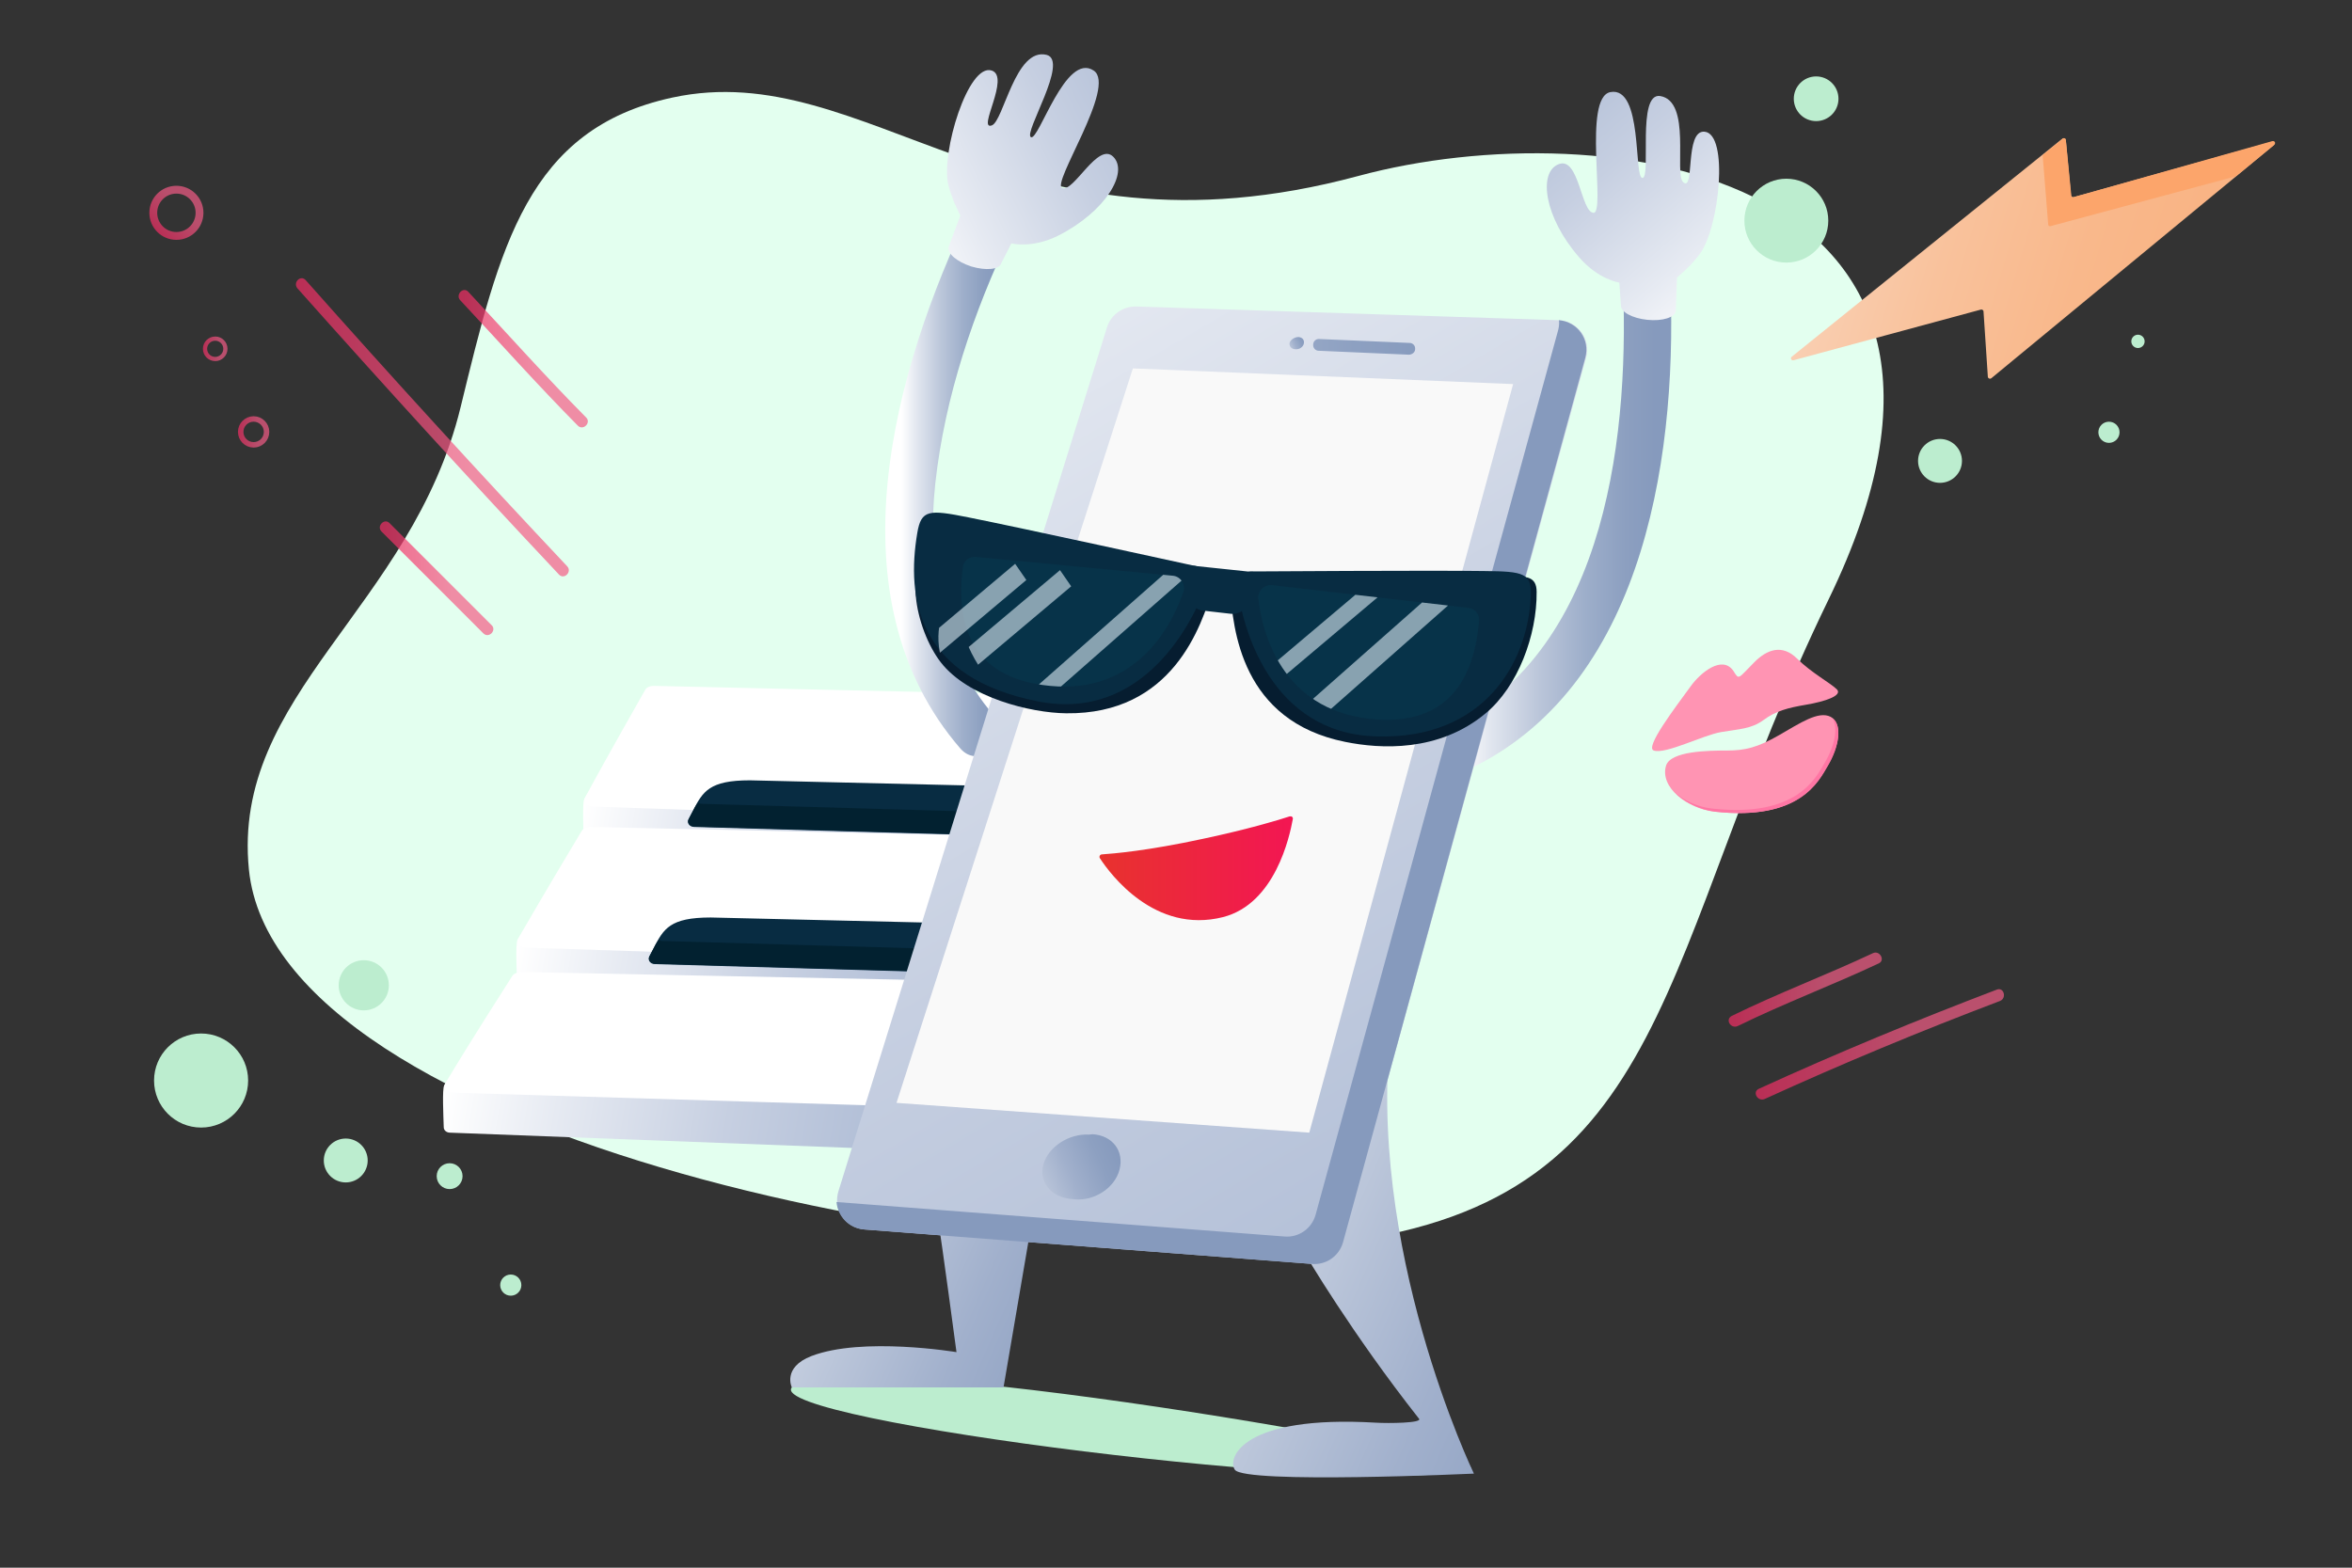 <?xml version="1.0" encoding="utf-8"?>
<!-- Generator: Adobe Illustrator 22.1.0, SVG Export Plug-In . SVG Version: 6.00 Build 0)  -->
<svg version="1.1" xmlns="http://www.w3.org/2000/svg" xmlns:xlink="http://www.w3.org/1999/xlink" x="0px" y="0px"
	 viewBox="0 0 600 400" style="enable-background:new 0 0 600 400;" xml:space="preserve">
<rect x="0" y="0" width="600" height="400" fill="#333333" stroke="none"/>
<style type="text/css">
	.st0{fill:#BCEDCF;}
	.st1{fill:#E3FFEF;}
	.st2{fill:url(#SVGID_1_);}
	.st3{fill:#FFFFFF;}
	.st4{fill:url(#SVGID_2_);}
	.st5{fill:url(#SVGID_3_);}
	.st6{fill:#082C42;}
	.st7{fill:#022130;}
	.st8{fill:url(#SVGID_4_);}
	.st9{fill:url(#SVGID_5_);}
	.st10{fill:url(#SVGID_6_);}
	.st11{fill:url(#SVGID_7_);}
	.st12{fill:url(#SVGID_8_);}
	.st13{fill:url(#SVGID_9_);}
	.st14{fill:url(#SVGID_10_);}
	.st15{fill:#F9F9F9;}
	.st16{fill:url(#SVGID_11_);}
	.st17{fill:url(#SVGID_12_);}
	.st18{fill:url(#SVGID_13_);}
	.st19{fill:#32BD8F;}
	.st20{fill:#FFBC00;}
	.st21{fill:url(#SVGID_14_);}
	.st22{fill:url(#SVGID_15_);}
	.st23{fill:url(#SVGID_16_);}
	.st24{fill:#061D30;}
	.st25{opacity:0.57;clip-path:url(#SVGID_18_);fill:#E9F6FF;}
	.st26{fill:#073349;}
	.st27{opacity:0.57;clip-path:url(#SVGID_20_);fill:#E9F6FF;}
	.st28{fill:url(#SVGID_21_);}
	.st29{fill:url(#SVGID_22_);}
	.st30{fill:#FF94B3;}
	.st31{fill:#FF76A4;}
	.st32{fill:url(#SVGID_23_);}
	.st33{fill:#FCA56B;}
	.st34{opacity:0.7;fill:none;stroke:url(#SVGID_24_);stroke-width:1.391;stroke-miterlimit:10;}
	.st35{opacity:0.7;fill:none;stroke:url(#SVGID_25_);stroke-width:1.076;stroke-miterlimit:10;}
	.st36{opacity:0.7;fill:none;stroke:url(#SVGID_26_);stroke-width:2;stroke-miterlimit:10;}
	.st37{opacity:0.7;}
	.st38{fill:url(#SVGID_27_);}
	.st39{fill:url(#SVGID_28_);}
	.st40{fill:url(#SVGID_29_);}
	.st41{fill:url(#SVGID_30_);}
	.st42{fill:url(#SVGID_31_);}
</style>
<g id="Layer_2">
	<g>
		<path class="st0" d="M202,354c-7.1,8.5,148,28,173,21C384.1,372.4,212,342,202,354z"/>
	</g>
	<g>
		<path class="st1" d="M171.5,24.9c-37,8-44,38-54,79c-12.5,51.3-58.5,73.2-54,118c7,69,194,106,279,95s80-73.4,124-164
			c53-109-57-125-120-108C257.5,68.9,221.4,14.1,171.5,24.9z"/>
	</g>
	<g>
		<g>
			<linearGradient id="SVGID_1_" gradientUnits="userSpaceOnUse" x1="150.509" y1="191.286" x2="269.304" y2="211.208">
				<stop  offset="7.592147e-03" style="stop-color:#FFFFFF"/>
				<stop  offset="0.222" style="stop-color:#E6EAF2"/>
				<stop  offset="0.544" style="stop-color:#C6CFE1"/>
				<stop  offset="0.815" style="stop-color:#B2BFD7"/>
				<stop  offset="1" style="stop-color:#ABB9D3"/>
			</linearGradient>
			<path class="st2" d="M149,204c-0.4,0.9-0.2,7.5-0.1,10.6c0,0.8,0.7,1.4,1.4,1.4L242,220l13-36l-87-4
				C167.1,180,150.9,199.9,149,204z"/>
		</g>
		<g>
			<path class="st3" d="M164.6,176c-8.8,15.5-13.5,24-15.4,27.6c-0.6,1,0.5,2.1,2,2.2L245,209c0,0,3-0.9,3-0.9l7-31.1c0,0,0,0,0,0
				l-88.3-2C165.8,175,164.9,175.4,164.6,176z"/>
		</g>
	</g>
	<g>
		<g>
			<linearGradient id="SVGID_2_" gradientUnits="userSpaceOnUse" x1="133.567" y1="226.785" x2="259.294" y2="247.87">
				<stop  offset="7.592147e-03" style="stop-color:#FFFFFF"/>
				<stop  offset="0.222" style="stop-color:#E6EAF2"/>
				<stop  offset="0.544" style="stop-color:#C6CFE1"/>
				<stop  offset="0.815" style="stop-color:#B2BFD7"/>
				<stop  offset="1" style="stop-color:#ABB9D3"/>
			</linearGradient>
			<path class="st4" d="M132,240c-0.5,0.9-0.2,7.5-0.1,10.6c0,0.8,0.7,1.4,1.5,1.4l96.8,3.9l13.7-36l-91.9-4
				C151.1,216,134.1,235.9,132,240z"/>
		</g>
		<g>
			<path class="st3" d="M148.4,212c-9.3,15.5-14.2,24-16.3,27.6c-0.6,1,0.5,2.1,2.1,2.2l99.2,3.2c0,0,3.2-0.9,3.2-0.9L244,213
				c0,0,0,0,0,0l-93.3-2C149.7,211,148.8,211.4,148.4,212z"/>
		</g>
	</g>
	<g>
		<g>
			<linearGradient id="SVGID_3_" gradientUnits="userSpaceOnUse" x1="114.878" y1="263.222" x2="248.408" y2="285.616">
				<stop  offset="7.592147e-03" style="stop-color:#FFFFFF"/>
				<stop  offset="0.222" style="stop-color:#E6EAF2"/>
				<stop  offset="0.544" style="stop-color:#C6CFE1"/>
				<stop  offset="0.815" style="stop-color:#B2BFD7"/>
				<stop  offset="1" style="stop-color:#ABB9D3"/>
			</linearGradient>
			<path class="st5" d="M113.3,277c-0.5,0.9-0.2,7.5-0.1,10.6c0,0.8,0.7,1.4,1.6,1.4l102.6,3.9l14.6-36l-97.4-4
				C133.5,253,115.4,272.9,113.3,277z"/>
		</g>
		<g>
			<path class="st3" d="M130.7,249c-9.9,15.5-15.1,24-17.2,27.6c-0.6,1,0.5,2.1,2.2,2.2l105.1,3.2c0,0,3.4-0.9,3.4-0.9L232,250
				c0,0,0,0,0,0l-98.9-2C132.1,248,131.1,248.4,130.7,249z"/>
		</g>
	</g>
	<g>
		<path class="st6" d="M246.8,213l-69.7-2c-1.2,0-1.9-1-1.5-1.9l1.2-2.3c2.5-4.8,4.1-7.7,14.5-7.7l59.4,1.4c1.1,0,1.9,0.9,1.5,1.8
			l-3.9,9.8C248.2,212.6,247.5,213,246.8,213z"/>
		<path class="st7" d="M250.4,206.2c-0.2,0.6-0.9,1-1.6,0.9l-69.7-2c-0.4,0-0.7-0.1-1-0.3c-0.5,0.6-0.9,1.2-1.2,1.9l-1.2,2.3
			c-0.5,0.9,0.3,1.9,1.5,1.9l69.7,2c0.7,0,1.4-0.4,1.6-0.9l3.9-9.8c0.1-0.3,0.1-0.6,0-0.8L250.4,206.2z"/>
	</g>
	<g>
		<path class="st6" d="M236.8,248l-69.7-2c-1.2,0-1.9-1-1.5-1.9l1.2-2.3c2.5-4.8,4.1-7.7,14.5-7.7l59.4,1.4c1.1,0,1.9,0.9,1.5,1.8
			l-3.9,9.8C238.2,247.6,237.5,248,236.8,248z"/>
		<path class="st7" d="M240.4,241.2c-0.2,0.6-0.9,1-1.6,0.9l-69.7-2c-0.4,0-0.7-0.1-1-0.3c-0.5,0.6-0.9,1.2-1.2,1.9l-1.2,2.3
			c-0.5,0.9,0.3,1.9,1.5,1.9l69.7,2c0.7,0,1.4-0.4,1.6-0.9l3.9-9.8c0.1-0.3,0.1-0.6,0-0.8L240.4,241.2z"/>
	</g>
	<g>
		<g>
			<g>
				<linearGradient id="SVGID_4_" gradientUnits="userSpaceOnUse" x1="229.947" y1="121.652" x2="254.598" y2="121.652">
					<stop  offset="0" style="stop-color:#FFFFFF"/>
					<stop  offset="0.166" style="stop-color:#E1E6EF"/>
					<stop  offset="0.418" style="stop-color:#BAC5D9"/>
					<stop  offset="0.65" style="stop-color:#9DAECA"/>
					<stop  offset="0.851" style="stop-color:#8C9FC0"/>
					<stop  offset="1" style="stop-color:#869ABD"/>
				</linearGradient>
				<path class="st8" d="M247.6,53.5c-19.7,41-35.9,99-2.6,137.5c5.1,5.8,13.5-2.7,8.5-8.5c-14.1-16.2-17.1-38.5-14.9-59.2
					c2.4-22,9.8-43.9,19.3-63.7C261.3,52.6,251,46.5,247.6,53.5L247.6,53.5z"/>
			</g>
		</g>
		<linearGradient id="SVGID_5_" gradientUnits="userSpaceOnUse" x1="224.817" y1="56.94" x2="309.521" y2="15.086">
			<stop  offset="7.592147e-03" style="stop-color:#FFFFFF"/>
			<stop  offset="0.222" style="stop-color:#E6EAF2"/>
			<stop  offset="0.544" style="stop-color:#C6CFE1"/>
			<stop  offset="0.815" style="stop-color:#B2BFD7"/>
			<stop  offset="1" style="stop-color:#ABB9D3"/>
		</linearGradient>
		<path class="st9" d="M284,40c-3.9-3.9-10,9-13,8s14-26,8-30c-7.2-4.8-14,18-16,17s9.8-19.5,4-21c-8-2-11,17-14,18
			c-3.8,1.3,4.8-12.4,0-14c-6-2-13,21-11.1,29.1c0.9,3.8,3.1,7.9,3.1,7.9s-3,7.9-3,8c-0.5,1.6,2.1,3.8,5.8,5
			c3.7,1.1,7.1,0.8,7.6-0.8c0.1-0.2,2.6-5.1,2.6-5.1s5.2,1.4,12-2C282,54,288,44,284,40z"/>
	</g>
	<g>
		<g>
			<g>
				<linearGradient id="SVGID_6_" gradientUnits="userSpaceOnUse" x1="371.76" y1="129.894" x2="422.244" y2="129.894">
					<stop  offset="0" style="stop-color:#FFFFFF"/>
					<stop  offset="0.166" style="stop-color:#E1E6EF"/>
					<stop  offset="0.418" style="stop-color:#BAC5D9"/>
					<stop  offset="0.65" style="stop-color:#9DAECA"/>
					<stop  offset="0.851" style="stop-color:#8C9FC0"/>
					<stop  offset="1" style="stop-color:#869ABD"/>
				</linearGradient>
				<path class="st10" d="M413.9,69.2c2,40.2-3.4,96.1-44.3,116.2c-6.9,3.4-0.9,13.8,6.1,10.4c44.8-22.1,52.5-82.2,50.3-126.6
					C425.5,61.5,413.5,61.4,413.9,69.2L413.9,69.2z"/>
			</g>
		</g>
		
			<linearGradient id="SVGID_7_" gradientUnits="userSpaceOnUse" x1="108.686" y1="72.798" x2="193.389" y2="30.945" gradientTransform="matrix(-0.922 -0.388 -0.388 0.922 573.946 55.495)">
			<stop  offset="7.592147e-03" style="stop-color:#FFFFFF"/>
			<stop  offset="0.222" style="stop-color:#E6EAF2"/>
			<stop  offset="0.544" style="stop-color:#C6CFE1"/>
			<stop  offset="0.815" style="stop-color:#B2BFD7"/>
			<stop  offset="1" style="stop-color:#ABB9D3"/>
		</linearGradient>
		<path class="st11" d="M397.6,41.9c5.2-2.1,5.7,12.2,8.9,12.4c3.2,0.2-2.8-29.4,4.3-30.8c8.4-1.6,5.9,22,8.2,21.9
			s-1.5-21.8,4.5-20.9c8.1,1.3,3.5,19.9,5.9,22c3,2.6,0.3-13.3,5.4-12.9c6.3,0.5,3.8,24.4-1.1,31.1c-2.3,3.2-5.9,6.1-5.9,6.1
			s-0.3,8.4-0.3,8.5c-0.2,1.7-3.4,2.7-7.3,2.3c-3.8-0.4-6.8-2-6.7-3.7c0-0.2-0.4-5.8-0.4-5.8s-5.3-0.7-10.3-6.5
			C394,55.5,392.3,44,397.6,41.9z"/>
	</g>
	<linearGradient id="SVGID_8_" gradientUnits="userSpaceOnUse" x1="193.941" y1="1.511" x2="418.82" y2="384.638">
		<stop  offset="7.592147e-03" style="stop-color:#FFFFFF"/>
		<stop  offset="0.222" style="stop-color:#E6EAF2"/>
		<stop  offset="0.544" style="stop-color:#C6CFE1"/>
		<stop  offset="0.815" style="stop-color:#B2BFD7"/>
		<stop  offset="1" style="stop-color:#ABB9D3"/>
	</linearGradient>
	<path class="st12" d="M334.8,322.5l-114.3-8.8c-4.8-0.4-8.1-5.1-6.6-9.8l68.5-220.4c1-3.2,4.1-5.4,7.5-5.3l107.7,3.5
		c4.9,0.2,8.3,4.8,7,9.6L342.6,317C341.7,320.5,338.4,322.8,334.8,322.5z"/>
	<linearGradient id="SVGID_9_" gradientUnits="userSpaceOnUse" x1="164.128" y1="303.566" x2="292.068" y2="359.579">
		<stop  offset="7.592147e-03" style="stop-color:#FFFFFF"/>
		<stop  offset="0.109" style="stop-color:#EDF0F5"/>
		<stop  offset="0.391" style="stop-color:#C1CBDD"/>
		<stop  offset="0.644" style="stop-color:#A1B0CC"/>
		<stop  offset="0.856" style="stop-color:#8DA0C1"/>
		<stop  offset="1" style="stop-color:#869ABD"/>
	</linearGradient>
	<path class="st13" d="M239.5,312.7C240,315,244,345,244,345s-24-4-37,1c-7.5,2.9-5,8-5,8h54l7-41L239.5,312.7z"/>
	<linearGradient id="SVGID_10_" gradientUnits="userSpaceOnUse" x1="268.268" y1="288.871" x2="432.053" y2="360.577">
		<stop  offset="7.592147e-03" style="stop-color:#FFFFFF"/>
		<stop  offset="0.109" style="stop-color:#EDF0F5"/>
		<stop  offset="0.391" style="stop-color:#C1CBDD"/>
		<stop  offset="0.644" style="stop-color:#A1B0CC"/>
		<stop  offset="0.856" style="stop-color:#8DA0C1"/>
		<stop  offset="1" style="stop-color:#869ABD"/>
	</linearGradient>
	<path class="st14" d="M355,261c-7,57,21,115,21,115s-58.5,2.7-61-1c-2-3,2-14,36-12c3.2,0.2,11.9,0.1,11-1
		c-17.1-21.7-29.1-42-29-42L355,261z"/>
	<polygon class="st15" points="334,289 228.7,281.4 289,94 386,98 	"/>
	<linearGradient id="SVGID_11_" gradientUnits="userSpaceOnUse" x1="309.118" y1="-162.499" x2="309.118" y2="-161.754">
		<stop  offset="7.592147e-03" style="stop-color:#FFFFFF"/>
		<stop  offset="0.109" style="stop-color:#EDF0F5"/>
		<stop  offset="0.391" style="stop-color:#C1CBDD"/>
		<stop  offset="0.644" style="stop-color:#A1B0CC"/>
		<stop  offset="0.856" style="stop-color:#8DA0C1"/>
		<stop  offset="1" style="stop-color:#869ABD"/>
	</linearGradient>
	<path class="st16" d="M397.7,81.7c0.1,0.8,0,1.7-0.2,2.5L335.6,310c-1,3.5-4.3,5.8-7.9,5.5l-114.3-8.8c0.3,3.6,3.1,6.7,7,7
		l114.3,8.8c3.6,0.3,6.9-2,7.9-5.5l61.8-225.7C405.7,86.6,402.4,82.1,397.7,81.7z"/>
	<linearGradient id="SVGID_12_" gradientUnits="userSpaceOnUse" x1="249.816" y1="309.199" x2="285.524" y2="293.729">
		<stop  offset="7.592147e-03" style="stop-color:#FFFFFF"/>
		<stop  offset="0.109" style="stop-color:#EDF0F5"/>
		<stop  offset="0.391" style="stop-color:#C1CBDD"/>
		<stop  offset="0.644" style="stop-color:#A1B0CC"/>
		<stop  offset="0.856" style="stop-color:#8DA0C1"/>
		<stop  offset="1" style="stop-color:#869ABD"/>
	</linearGradient>
	<path class="st17" d="M277.8,289.5c-5.1-0.3-10.3,3.1-11.6,7.5c-1.3,4.4,1.8,8.4,6.9,8.9l1,0.1c5.1,0.5,10.3-2.9,11.5-7.6
		s-1.8-8.7-6.9-9L277.8,289.5z"/>
	<linearGradient id="SVGID_13_" gradientUnits="userSpaceOnUse" x1="325.981" y1="89.682" x2="332.642" y2="86.796">
		<stop  offset="7.592147e-03" style="stop-color:#FFFFFF"/>
		<stop  offset="0.109" style="stop-color:#EDF0F5"/>
		<stop  offset="0.391" style="stop-color:#C1CBDD"/>
		<stop  offset="0.644" style="stop-color:#A1B0CC"/>
		<stop  offset="0.856" style="stop-color:#8DA0C1"/>
		<stop  offset="1" style="stop-color:#869ABD"/>
	</linearGradient>
	<path class="st18" d="M331.2,86c-0.9,0-1.9,0.6-2.2,1.4c-0.2,0.8,0.3,1.6,1.3,1.7l0.2,0c0.9,0.1,1.9-0.5,2.1-1.4
		c0.2-0.9-0.3-1.6-1.3-1.7L331.2,86z"/>
</g>
<g id="Layer_1">
	<rect x="332" y="-113" class="st19" width="79" height="79"/>
	<g>
		<rect x="-131" y="-113" class="st1" width="79" height="79"/>
	</g>
	<rect x="51" y="-112" class="st20" width="79" height="79"/>
	<linearGradient id="SVGID_14_" gradientUnits="userSpaceOnUse" x1="139" y1="-75.5" x2="218" y2="-75.5">
		<stop  offset="7.592147e-03" style="stop-color:#FFFFFF"/>
		<stop  offset="0.222" style="stop-color:#E6EAF2"/>
		<stop  offset="0.544" style="stop-color:#C6CFE1"/>
		<stop  offset="0.815" style="stop-color:#B2BFD7"/>
		<stop  offset="1" style="stop-color:#ABB9D3"/>
	</linearGradient>
	<rect x="139" y="-115" class="st21" width="79" height="79"/>
	<linearGradient id="SVGID_15_" gradientUnits="userSpaceOnUse" x1="241" y1="-75.5" x2="320" y2="-75.5">
		<stop  offset="0" style="stop-color:#57E594"/>
		<stop  offset="1" style="stop-color:#57E594"/>
	</linearGradient>
	<rect x="241" y="-115" class="st22" width="79" height="79"/>
	<linearGradient id="SVGID_16_" gradientUnits="userSpaceOnUse" x1="-39" y1="-73.5" x2="40" y2="-73.5">
		<stop  offset="0" style="stop-color:#57E594"/>
		<stop  offset="1" style="stop-color:#57E594;stop-opacity:0"/>
	</linearGradient>
	<rect x="-39" y="-113" class="st23" width="79" height="79"/>
</g>
<g id="Layer_6">
	<g>
		<g>
			<path class="st24" d="M252,138l50,8c2.4,0.2,8.1,1.3,7.5,3.7C306.5,160,299,182.3,272,182c-9.1-0.1-25-4-32-13
				c-6.5-8.4-10.5-26.9,0-30C244,137.8,250,137.9,252,138z"/>
			<path class="st6" d="M247,132c13.1,2.6,57.4,12.3,57.4,12.3c2.5,0.2,4.1,2.6,3.3,4.9c-3.3,9.6-16.1,34.9-42.7,29.8
				c-31-6-33.8-26.4-31-43C235,130,237,130,247,132z"/>
		</g>
		<g>
			<defs>
				<path id="SVGID_17_" d="M249,142.1l50.2,4.8c2,0.2,3.3,2.2,2.7,4.1c-2.8,8.1-11.6,26.2-34.1,24c-20.5-2-23.9-16.1-22.2-30.2
					C245.8,143.1,247.3,141.9,249,142.1z"/>
			</defs>
			<use xlink:href="#SVGID_17_"  style="overflow:visible;fill:#073349;"/>
			<clipPath id="SVGID_18_">
				<use xlink:href="#SVGID_17_"  style="overflow:visible;"/>
			</clipPath>
			
				<rect x="250.7" y="128.6" transform="matrix(0.644 0.765 -0.765 0.644 206.346 -139.545)" class="st25" width="5" height="47"/>
			
				<rect x="260.8" y="131.3" transform="matrix(0.644 0.765 -0.765 0.644 212.022 -146.278)" class="st25" width="5" height="47"/>
			<polygon class="st25" points="270.5,175.3 264.5,175.1 298.4,145.2 303.4,146.4 			"/>
		</g>
	</g>
	<g>
		<g>
			<path class="st24" d="M387,147l-68-1c-2.4-0.3-5.3,1.4-5.2,4c0.7,10.6,2.9,34,29.4,39.3c8.9,1.8,23.8,2.7,35.8-7.3
				c8.2-6.8,13.1-19.9,13-31C392,146.9,389,147.3,387,147z"/>
			<path class="st6" d="M378.6,145.7c-13.3-0.2-58.7,0.1-58.7,0.1c-2.4-0.3-4.5,1.7-4.2,4.1c1.2,10.1,8.4,37.3,35.5,38
				c27.4,0.8,38.5-18.8,39.3-35.6C390.8,146.2,388.8,145.8,378.6,145.7z"/>
			<path class="st26" d="M374.6,155.1l-50.1-5.8c-2-0.2-3.7,1.5-3.5,3.5c1,8.5,5.8,28,28.3,30.6c20.5,2.3,26.8-10.8,28-24.9
				C377.5,156.8,376.3,155.3,374.6,155.1z"/>
		</g>
		<g>
			<defs>
				<path id="SVGID_19_" d="M374.6,155.1l-50.1-5.8c-2-0.2-3.7,1.5-3.5,3.5c1,8.5,5.8,28,28.3,30.6c20.5,2.3,26.8-10.8,28-24.9
					C377.5,156.8,376.3,155.3,374.6,155.1z"/>
			</defs>
			<clipPath id="SVGID_20_">
				<use xlink:href="#SVGID_19_"  style="overflow:visible;"/>
			</clipPath>
			<polyline class="st27" points="371.2,152.9 367.9,149.2 332.7,180.3 336,184 			"/>
			<polygon class="st27" points="323.7,170.4 323,176.4 357.6,147.2 357.2,142.1 			"/>
		</g>
	</g>
	<path class="st6" d="M313.9,156.6l-7-0.8c-2.5-0.3-4.3-2.6-4-5l0.2-1.4c-1.1-2.3-3.6-5.6-1.1-5.3l19,2c2.5,0.3-1.6,2.6-1.9,5.1
		l-0.2,1.4C318.7,155,316.4,156.9,313.9,156.6z"/>
	<linearGradient id="SVGID_21_" gradientUnits="userSpaceOnUse" x1="280.486" y1="221.528" x2="329.851" y2="221.528">
		<stop  offset="1.422276e-03" style="stop-color:#E8322E"/>
		<stop  offset="1" style="stop-color:#F31653"/>
	</linearGradient>
	<path class="st28" d="M280.6,219c-0.3-0.4,0-1,0.5-1c2.9-0.2,11.6-0.9,25.9-4c11.3-2.4,19.3-4.8,22-5.7c0.5-0.1,0.9,0.2,0.8,0.7
		c-0.8,4.4-4.5,21.6-17.8,25C294.6,238.4,283.2,223,280.6,219z"/>
	
		<linearGradient id="SVGID_22_" gradientUnits="userSpaceOnUse" x1="225.534" y1="98.601" x2="366.51" y2="87.412" gradientTransform="matrix(0.999 4.429508e-02 -4.429508e-02 0.999 3.712 -15.689)">
		<stop  offset="7.592147e-03" style="stop-color:#FFFFFF"/>
		<stop  offset="0.109" style="stop-color:#EDF0F5"/>
		<stop  offset="0.391" style="stop-color:#C1CBDD"/>
		<stop  offset="0.644" style="stop-color:#A1B0CC"/>
		<stop  offset="0.856" style="stop-color:#8DA0C1"/>
		<stop  offset="1" style="stop-color:#869ABD"/>
	</linearGradient>
	<path class="st29" d="M359.4,90.5l-23-1c-0.8,0-1.5-0.7-1.4-1.6l0,0c0-0.8,0.7-1.5,1.6-1.4l23,1c0.8,0,1.5,0.7,1.4,1.6l0,0
		C361,89.9,360.2,90.5,359.4,90.5z"/>
</g>
<g id="Layer_7">
	<g>
		<path class="st30" d="M421.9,191.5c3,1,12.5-3.9,17.1-4.7c4.7-0.8,7.8-0.8,10.9-3.1c3.1-2.3,6.2-3.1,10.9-3.9
			c4.7-0.8,9.3-2.3,7.8-3.9c-1.6-1.6-6.6-4.3-10.1-7.8c-3.9-3.9-7.8-2.3-10.9,0.8c-4.3,4.3-3.9,4.7-5.4,2.3
			c-2.8-4.1-8.3,0.3-10.9,3.9C427.3,180.6,419.5,190.8,421.9,191.5z"/>
		<path class="st30" d="M437.4,207.1c21.7,2.4,26.5-7.8,28.8-11.7c3.1-5.2,3.9-10.9,0.8-12.5s-7.8,1.6-13.2,4.7
			c-5.4,3.1-8.6,3.9-13.2,3.9c-4.7,0-14.5,0.1-15.6,3.9C423.4,200.9,430.4,206.3,437.4,207.1z"/>
		<path class="st31" d="M467.4,183.2c1.6,2.3,0.7,7-1.9,11.4c-2.3,3.9-7.1,14.1-28.8,11.7c-3.6-0.4-7.2-2-9.6-4.3
			c2.4,2.6,6.4,4.6,10.4,5.1c21.7,2.4,26.5-7.8,28.8-11.7C469.2,190.5,470,185.1,467.4,183.2z"/>
	</g>
</g>
<g id="Layer_8">
	<linearGradient id="SVGID_23_" gradientUnits="userSpaceOnUse" x1="446.523" y1="42.515" x2="555.129" y2="74.906">
		<stop  offset="0" style="stop-color:#F9DAC5"/>
		<stop  offset="0.128" style="stop-color:#F9D3B9"/>
		<stop  offset="0.474" style="stop-color:#F9C29C"/>
		<stop  offset="0.777" style="stop-color:#F9B88B"/>
		<stop  offset="1" style="stop-color:#F9B485"/>
	</linearGradient>
	<path class="st32" d="M526.1,35.4L457.1,91c-0.5,0.4-0.1,1.1,0.5,0.9L505.3,79c0.3-0.1,0.7,0.1,0.7,0.5l1.1,16.6
		c0,0.4,0.5,0.7,0.9,0.4l72-59.4c0.5-0.4,0.1-1.1-0.5-0.9L529,50.3c-0.3,0.1-0.7-0.1-0.7-0.5L527,35.8
		C526.9,35.3,526.4,35.1,526.1,35.4z"/>
	<path class="st33" d="M523.1,57.7L570.3,45c0.1,0,0.1-0.1,0.2-0.1l9.7-8c0.4-0.4,0.1-1-0.5-0.9L529,50.3c-0.3,0.1-0.6-0.1-0.6-0.4
		l-1.4-14.2c0-0.4-0.5-0.6-0.8-0.3l-4.9,4c-0.1,0.1-0.2,0.3-0.2,0.4l1.4,17.5C522.5,57.6,522.8,57.8,523.1,57.7z"/>
	<g>
		<circle class="st0" cx="455.7" cy="56.3" r="10.7"/>
	</g>
	<g>
		<circle class="st0" cx="463.3" cy="25.2" r="5.7"/>
	</g>
	<g>
		<circle class="st0" cx="494.9" cy="117.6" r="5.6"/>
	</g>
	<g>
		<circle class="st0" cx="538" cy="110.3" r="2.7"/>
	</g>
	<g>
		<circle class="st0" cx="545.4" cy="87.1" r="1.7"/>
	</g>
	<g>
		<circle class="st0" cx="51.3" cy="275.7" r="12"/>
	</g>
	<g>
		<circle class="st0" cx="92.8" cy="251.4" r="6.4"/>
	</g>
	<g>
		<circle class="st0" cx="88.2" cy="296.1" r="5.6"/>
	</g>
	<g>
		<circle class="st0" cx="130.3" cy="327.9" r="2.7"/>
	</g>
	<g>
		<circle class="st0" cx="114.7" cy="300.1" r="3.3"/>
	</g>
	<linearGradient id="SVGID_24_" gradientUnits="userSpaceOnUse" x1="60.681" y1="110.21" x2="68.696" y2="110.21">
		<stop  offset="5.809295e-03" style="stop-color:#F32E65"/>
		<stop  offset="0.642" style="stop-color:#F35C86"/>
	</linearGradient>
	<circle class="st34" cx="64.7" cy="110.2" r="3.3"/>
	<linearGradient id="SVGID_25_" gradientUnits="userSpaceOnUse" x1="51.838" y1="88.96" x2="58.038" y2="88.96">
		<stop  offset="5.809295e-03" style="stop-color:#F32E65"/>
		<stop  offset="0.642" style="stop-color:#F35C86"/>
	</linearGradient>
	<circle class="st35" cx="54.9" cy="89" r="2.6"/>
	
		<linearGradient id="SVGID_26_" gradientUnits="userSpaceOnUse" x1="41.803" y1="57.409" x2="55.59" y2="57.409" gradientTransform="matrix(0.707 -0.707 0.707 0.707 -30.028 48.173)">
		<stop  offset="5.809295e-03" style="stop-color:#F32E65"/>
		<stop  offset="0.642" style="stop-color:#F35C86"/>
	</linearGradient>
	<circle class="st36" cx="45" cy="54.3" r="5.9"/>
	<g class="st37">
		<g>
			<linearGradient id="SVGID_27_" gradientUnits="userSpaceOnUse" x1="98.035" y1="147.504" x2="124.756" y2="147.504">
				<stop  offset="5.809295e-03" style="stop-color:#F32E65"/>
				<stop  offset="0.642" style="stop-color:#F35C86"/>
			</linearGradient>
			<path class="st38" d="M97.3,135.6c8.7,8.7,17.3,17.3,26,26c1.4,1.4,3.5-0.8,2.1-2.1c-8.7-8.7-17.3-17.3-26-26
				C98.1,132.1,96,134.2,97.3,135.6L97.3,135.6z"/>
		</g>
	</g>
	<g class="st37">
		<g>
			<linearGradient id="SVGID_28_" gradientUnits="userSpaceOnUse" x1="76.586" y1="108.993" x2="144.018" y2="108.993">
				<stop  offset="5.809295e-03" style="stop-color:#F32E65"/>
				<stop  offset="0.642" style="stop-color:#F35C86"/>
			</linearGradient>
			<path class="st39" d="M75.9,73.6c21.9,24.6,44.1,49,66.7,73c1.3,1.4,3.4-0.7,2.1-2.1c-22.6-24-44.8-48.3-66.7-73
				C76.7,70,74.6,72.1,75.9,73.6L75.9,73.6z"/>
		</g>
	</g>
	<g class="st37">
		<g>
			<linearGradient id="SVGID_29_" gradientUnits="userSpaceOnUse" x1="118.136" y1="91.49" x2="148.854" y2="91.49">
				<stop  offset="5.809295e-03" style="stop-color:#F32E65"/>
				<stop  offset="0.642" style="stop-color:#F35C86"/>
			</linearGradient>
			<path class="st40" d="M117.4,76.6c10,10.7,19.7,21.6,30,32c1.4,1.4,3.5-0.8,2.1-2.1c-10.3-10.4-20-21.3-30-32
				C118.2,73,116.1,75.2,117.4,76.6L117.4,76.6z"/>
		</g>
	</g>
	<g class="st37">
		<g>
			<linearGradient id="SVGID_30_" gradientUnits="userSpaceOnUse" x1="442.276" y1="252.506" x2="478.713" y2="252.506">
				<stop  offset="5.809295e-03" style="stop-color:#F32E65"/>
				<stop  offset="0.642" style="stop-color:#F35C86"/>
			</linearGradient>
			<path class="st41" d="M443.3,261.8c11.8-5.8,24.1-10.4,36-16c1.7-0.8,0.2-3.4-1.5-2.6c-11.9,5.6-24.2,10.2-36,16
				C440,260.1,441.5,262.6,443.3,261.8L443.3,261.8z"/>
		</g>
	</g>
	<g class="st37">
		<g>
			<linearGradient id="SVGID_31_" gradientUnits="userSpaceOnUse" x1="449.196" y1="266.452" x2="509.94" y2="266.452">
				<stop  offset="5.809295e-03" style="stop-color:#F32E65"/>
				<stop  offset="0.642" style="stop-color:#F35C86"/>
			</linearGradient>
			<path class="st42" d="M450.2,280.4c19.7-9,39.7-17.3,60-25c1.8-0.7,1-3.6-0.8-2.9c-20.5,7.8-40.8,16.2-60.7,25.3
				C446.9,278.6,448.4,281.2,450.2,280.4L450.2,280.4z"/>
		</g>
	</g>
</g>
</svg>
